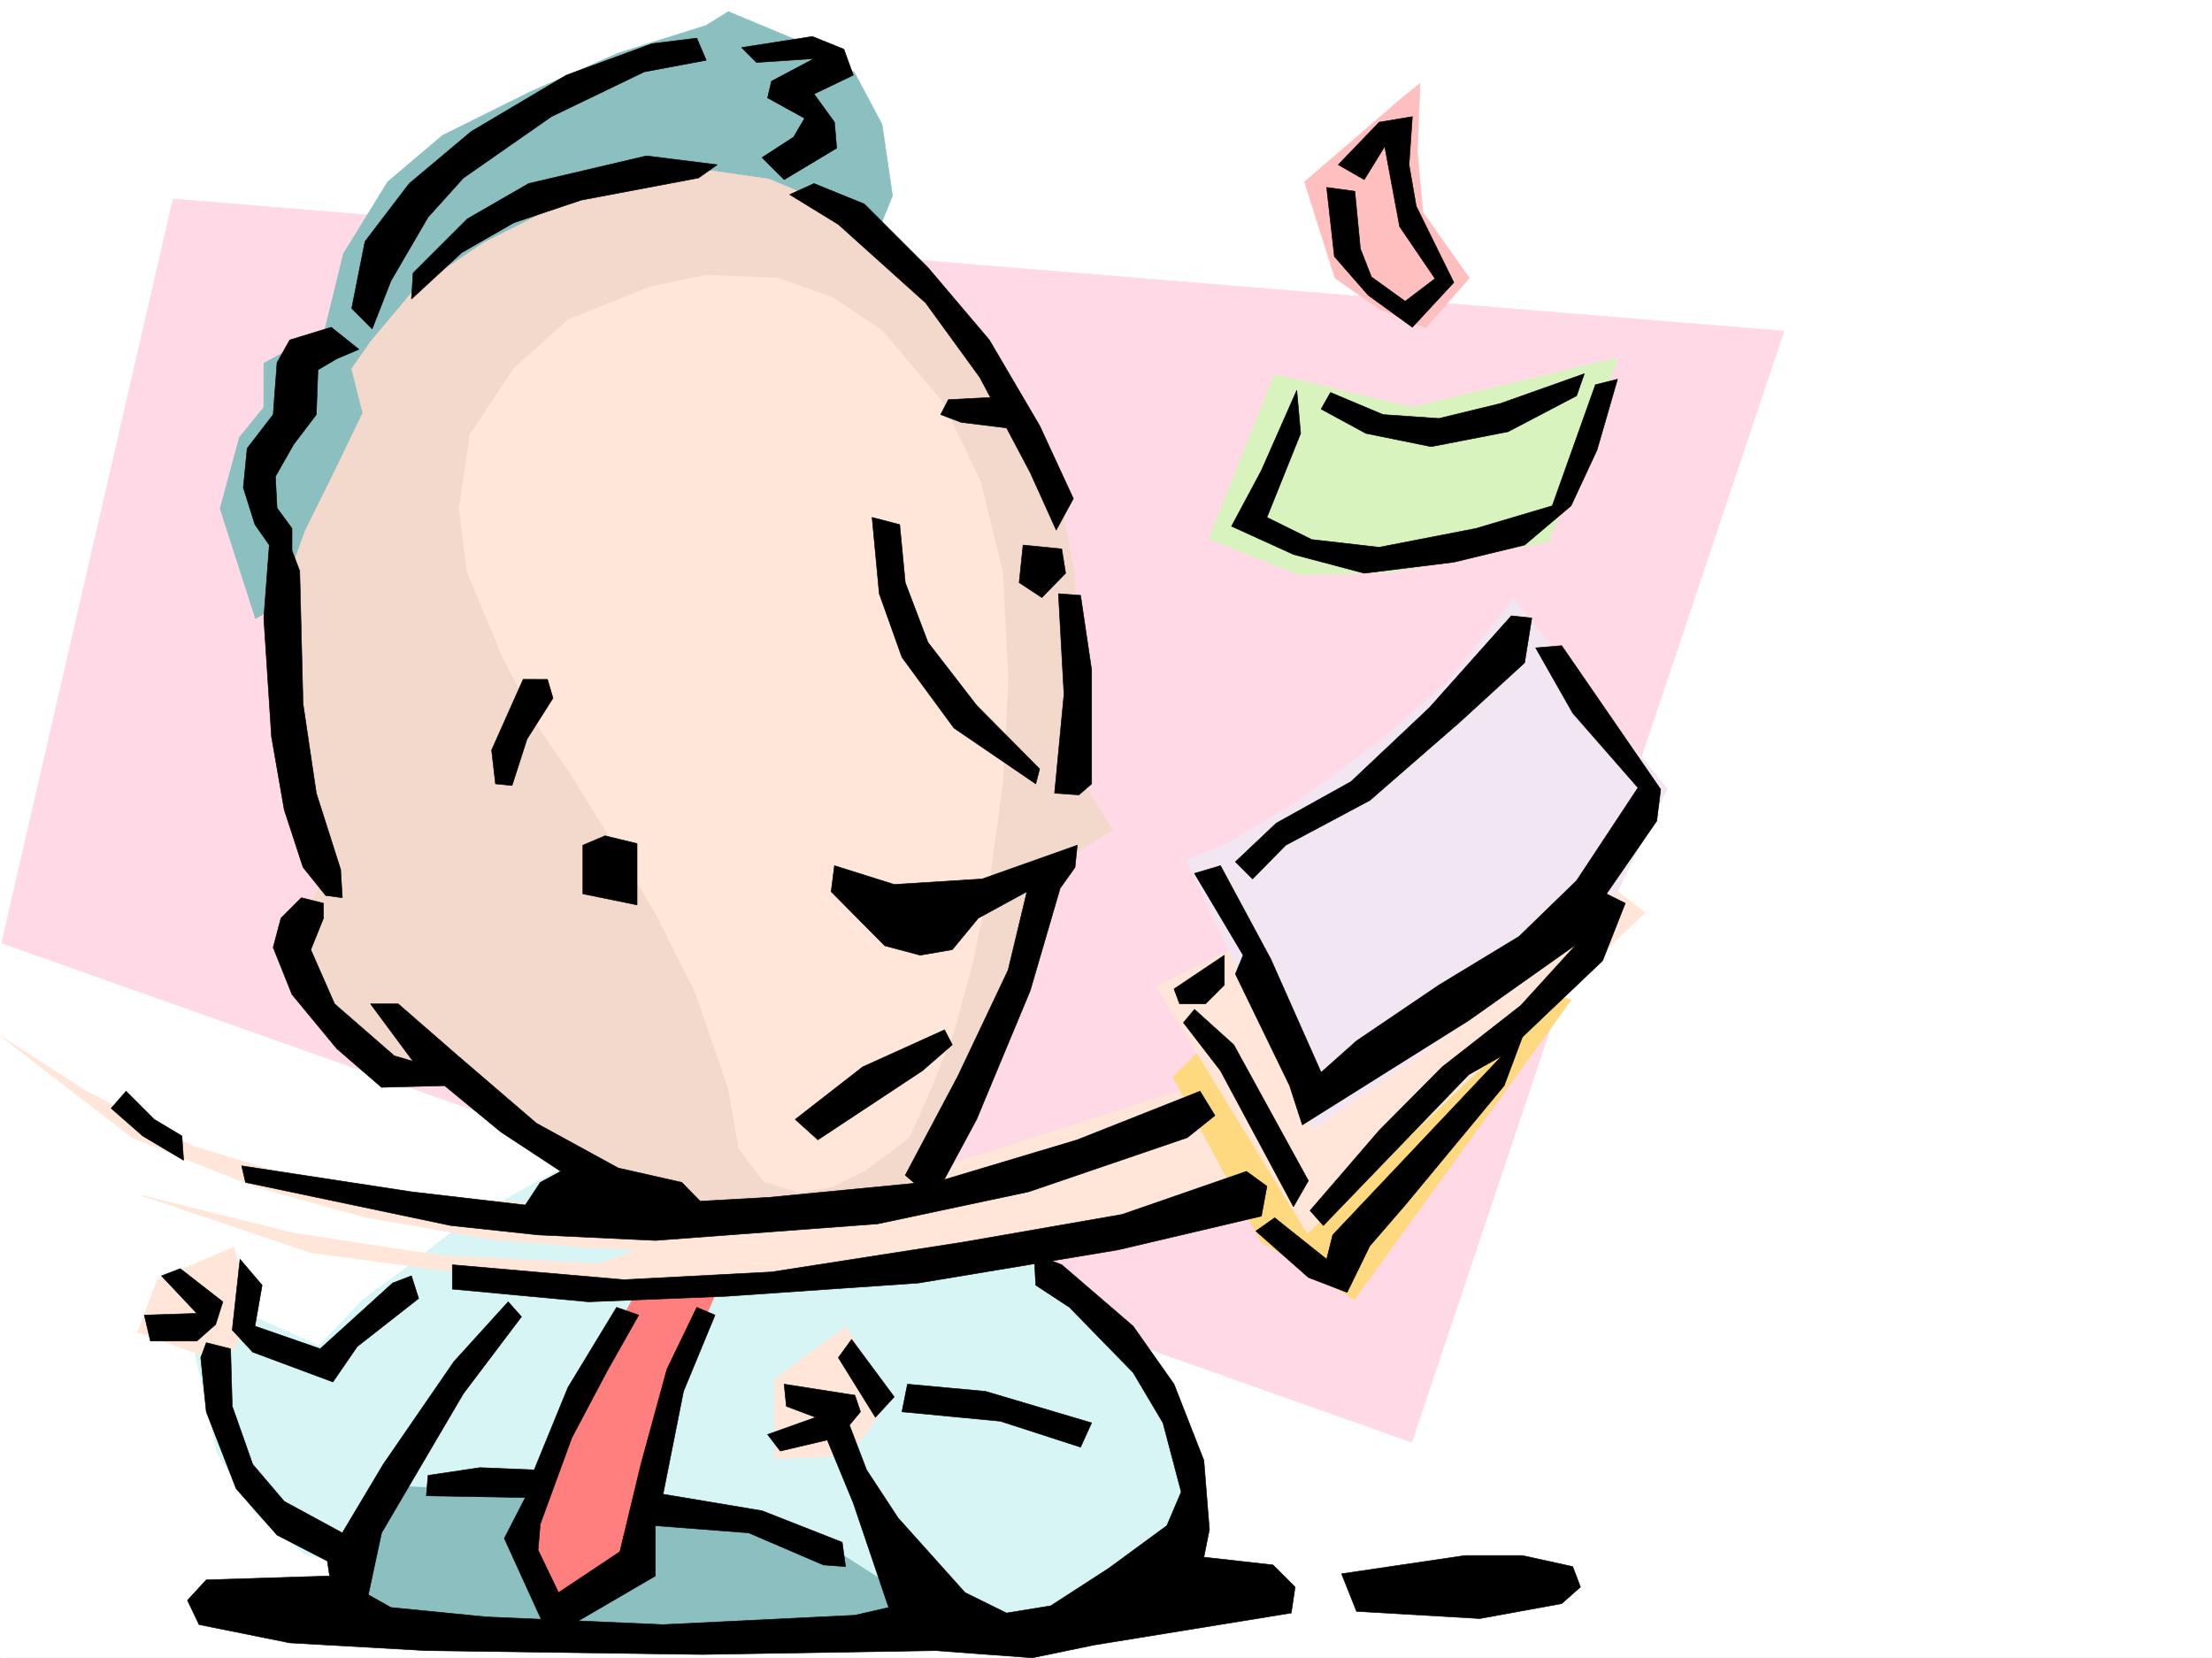<svg xmlns="http://www.w3.org/2000/svg" width="2997.016" height="2246.667"><rect width="100%" height="100%" fill="#333333" stroke="none"/><defs><clipPath id="a"><path d="M0 0h2997v2244.137H0Zm0 0"/></clipPath></defs><path fill="#fff" d="M0 2246.297h2997.016V0H0Zm0 0"/><g clip-path="url(#a)" transform="translate(0 2.16)"><path fill="#fff" fill-rule="evenodd" stroke="#fff" stroke-linecap="square" stroke-linejoin="bevel" stroke-miterlimit="10" stroke-width=".743" d="M.742 2244.137h2995.531V-2.16H.743Zm0 0"/></g><path fill="#ffd9e6" fill-rule="evenodd" stroke="#ffd9e6" stroke-linecap="square" stroke-linejoin="bevel" stroke-miterlimit="10" stroke-width=".743" d="M234.523 269.633 2.23 1277.828l1910.622 676.352 504.23-1505.508Zm0 0"/><path fill="#8cbfbf" fill-rule="evenodd" stroke="#8cbfbf" stroke-linecap="square" stroke-linejoin="bevel" stroke-miterlimit="10" stroke-width=".743" d="m346.152 838.148-47.937-149.05 26.2-96.614 33-40.468v-59.903l82.382-44.222 25.492-104.086 59.941-97.395 74.172-62.914L718.54 124.34l119.14-52.434 119.137-37.46 29.95-18.727 107.878 44.965 62.95 37.418 37.457 70.418 14.234 96.617-32.96 81.64-100.41 78.668zM543.96 1972.906l-89.933 204.457 97.438 29.989 226.273 18.73h215.754l194.094-4.5 111.629-25.492-111.63-175.246zm0 0"/><path fill="#d7f5f5" fill-rule="evenodd" stroke="#d7f5f5" stroke-linecap="square" stroke-linejoin="bevel" stroke-miterlimit="10" stroke-width=".743" d="m770.23 1578.156-137.125 74.914-85.394 66.664-56.184 41.211-59.199 62.914-107.914-48.68-59.941 59.903 29.988 134.074 51.691 81.64 67.45 55.442 47.933 11.223 86.176-104.125 155.855 7.508 189.555 11.222 134.113 26.235 104.125 41.176 92.942 59.195 149.086 62.91 130.36-40.465 119.136-137.828-44.965-137.789-89.145-130.32-152.843-129.618zm0 0"/><path fill="#ff7f7f" fill-rule="evenodd" stroke="#ff7f7f" stroke-linecap="square" stroke-linejoin="bevel" stroke-miterlimit="10" stroke-width=".743" d="M904.344 1668.047 714.785 2035.82l-7.504 48.68L756 2188.621l115.383-77.887 25.492-167.777 37.457-107.875L1001 1679.305Zm0 0"/><path fill="#ffe6d9" fill-rule="evenodd" stroke="#ffe6d9" stroke-linecap="square" stroke-linejoin="bevel" stroke-miterlimit="10" stroke-width=".743" d="m1645.367 1462.809-186.586 59.941-197.023 62.91-185.844 29.953-179.039 11.258-163.36 3.715-268.226-14.973-204.531-62.914-145.375-74.914-114.64-74.133 178.335 137.828 167.074 66.664 149.09 41.172 170.828 29.989 122.89 10.48 74.915 3.715-52.434 18.727-215.793-11.22-197.062-29.952-208.285-51.688 230.765 77.887 167.114 22.48 141.582 14.977 182.09 11.223 230.77-7.47 241.987-22.484 170.828-33.703 126.645-32.96 92.902-33.704-111.632-145.297zm0 0"/><path fill="#ffd97f" fill-rule="evenodd" stroke="#ffd97f" stroke-linecap="square" stroke-linejoin="bevel" stroke-miterlimit="10" stroke-width=".743" d="m1641.613 1407.406-52.433 51.688 119.097 223.183 126.649 78.668 293.719-405.972-338.688-115.348zm0 0"/><path fill="#ffe6d9" fill-rule="evenodd" stroke="#ffe6d9" stroke-linecap="square" stroke-linejoin="bevel" stroke-miterlimit="10" stroke-width=".743" d="m1700.813 1269.578-134.114 67.406 204.531 334.07 457.782-434.437-126.606-97.36zm0 0"/><path fill="#f3e6f3" fill-rule="evenodd" stroke="#f3e6f3" stroke-linecap="square" stroke-linejoin="bevel" stroke-miterlimit="10" stroke-width=".743" d="m2050.719 811.91-89.188 111.633-93.644 82.383-111.633 81.64-92.902 55.446-55.442 22.441 170.828 364.766 245.742-171.492 167.817-152.063 66.707-137.828zm0 0"/><path fill="#ffbfbf" fill-rule="evenodd" stroke="#ffbfbf" stroke-linecap="square" stroke-linejoin="bevel" stroke-miterlimit="10" stroke-width=".743" d="M1901.59 131.063 1767.477 246.41l41.21 130.36 59.2 41.171 63.691 26.235 59.2-67.406-62.954-89.149-7.508-81.64 3.754-92.864zm0 0"/><path fill="#d9f3bf" fill-rule="evenodd" stroke="#d9f3bf" stroke-linecap="square" stroke-linejoin="bevel" stroke-miterlimit="10" stroke-width=".743" d="m1727.047 507.09 185.805 44.926 279.445-67.41-93.645 249.417-212.039 41.211-125.863 3.754-122.89-48.718zm0 0"/><path fill="#ffe6d9" fill-rule="evenodd" stroke="#ffe6d9" stroke-linecap="square" stroke-linejoin="bevel" stroke-miterlimit="10" stroke-width=".743" d="m1205.531 1897.992-59.16-100.37-96.652 71.163v107.875l100.367-3.754zm-863.133-107.836-25.453-100.37-104.164 44.925-26.234 70.418L301.93 1846.3zm0 0"/><path fill="#f3d9cc" fill-rule="evenodd" stroke="#f3d9cc" stroke-linecap="square" stroke-linejoin="bevel" stroke-miterlimit="10" stroke-width=".743" d="m1112.629 272.645-70.418-29.95-77.926-11.261-100.41 14.976-104.121 29.988-104.164 52.434-93.645 62.91-59.199 70.383-26.234 37.457 15.015 59.938-37.5 77.89-40.425 81.64-29.993 82.384 3.754 100.367 14.977 107.879 22.48 111.59 14.977 66.668-41.211 77.886 11.262 71.16 40.468 62.914 71.16 52.434 74.172 14.23 115.387 59.942 70.418 59.156 74.953 33.707 77.926 22.48 111.633 7.47 122.851-11.223 70.457-18.727 137.868-268.148 44.183-118.356 15.016-63.656 71.16-44.926-52.434-81.64 7.47-152.059-7.47-119.102-22.48-115.343-70.461-115.344-81.64-111.594-74.954-89.144zm0 0"/><path fill="#ffe6d9" fill-rule="evenodd" stroke="#ffe6d9" stroke-linecap="square" stroke-linejoin="bevel" stroke-miterlimit="10" stroke-width=".743" d="m1053.434 376.77-96.618-3.754-74.21 14.972-112.376 44.926-74.171 66.668-59.2 89.148-14.972 100.368 11.218 86.136 47.977 115.348 52.434 100.367 40.468 59.16 59.942 96.618 55.441 92.898 52.434 104.086 44.965 130.36 14.234 82.382 33.703 44.184 48.719 14.976 44.223-7.468 44.925-22.485 59.196-44.18 29.992-67.41 29.949-74.172 25.492-92.863 22.485-107.879 18.73-137.785 7.465-141.582-7.465-144.555-29.992-122.851-51.691-107.836-81.68-96.656-67.406-44.926zm0 0"/><path fill-rule="evenodd" stroke="#000" stroke-linecap="square" stroke-linejoin="bevel" stroke-miterlimit="10" stroke-width=".743" d="m1813.184 223.223 55.445-57.672 44.965-7.508-4.496 65.18 9.734 56.148 50.95 103.379-56.188 60.684-59.942-43.48-45.707-52.395-10.48-93.645 38.203 5.242 7.508 77.887 14.972 38.2 45.708 32.96 40.468-30.691-47.972-70.422-20.215-108.617-27.723 44.965zm-56.188 305.567-47.934 108.62-40.468 75.656 83.906 38.2 95.914 25.457 121.367-14.977 95.91-23.226 62.953-53.176 35.188-75.656 27.723-95.875-29.95 7.507-58.457 164.024-103.379 30.695-131.14 25.492-91.418-10.476-60.684-29.993 45.711-113.82zm0 0"/><path fill-rule="evenodd" stroke="#000" stroke-linecap="square" stroke-linejoin="bevel" stroke-miterlimit="10" stroke-width=".743" d="m1802.707 531.8 71.16 29.95 75.7 5.238 83.163-20.215 113.899-40.43-10.52 29.954-92.898 48.68-104.125 20.214-88.445-17.949-60.684-32.96zm-517.727 9.735 98.887-5.238-3.012 45.668-78.668-9.735-27.722-10.48zm101.153 196.985-5.277 50.949 30.734 20.215 32.215-32.961-5.239-32.961zm-323.707-495.082 71.199-42.7-3.008-35.187-27.723-38.203 53.215-25.493-12.746-35.19-42.699-17.243-95.91 14.976 20.215 20.254 77.925-5.238-57.671 30.691-5.243 22.485 50.168 27.68-14.976 25.496-42.7 27.718zm0 0"/><path fill-rule="evenodd" stroke="#000" stroke-linecap="square" stroke-linejoin="bevel" stroke-miterlimit="10" stroke-width=".743" d="m1069.934 263.652 32.96-14.976 68.192 27.722 86.176 86.137 83.164 98.102 68.152 116.09 45.707 98.882-23.226 42.696-35.188-77.887-68.191-128.832-73.43-101.113-118.395-106.391Zm111.629 437.41 9.734 103.383 30.734 86.137 70.418 95.871 110.89 75.66 5.24-20.254-85.395-86.136-65.922-85.356-30.735-80.898-7.508-78.668zm252.507 103.383 7.508 136.301-12.746 134.074 32.961 2.266 17.242-14.973V907.785l-14.976-101.113zm613.637 29.95L1936.82 958.73l-106.394 100.372-101.149 56.187-55.445 52.434 23.227 23.222 44.964-45.707 113.899-60.683 121.363-105.61 88.406-80.894 9.739-60.645zm0 0"/><path fill-rule="evenodd" stroke="#000" stroke-linecap="square" stroke-linejoin="bevel" stroke-miterlimit="10" stroke-width=".743" d="m2080.668 877.836 35.23-2.973 134.11 194.719-5.238 42.695-68.192 98.883 25.496 12.711-30.734 77.926-108.66 103.34-24.711 65.922-134.113 161.797-47.934 55.406-30.734 62.949-52.473-20.254-71.16-62.91 25.492-17.988 70.418 56.187 8.25-32.96 90.637-95.876 138.609-146.781-44.926 25.457-197.066 204.492-17.985-20.254 93.645-108.582 85.433-86.136 106.391-83.165 75.656-83.128-146.074 103.382-225.531 141.54-17.242-53.176-73.43-151.317 10.48-25.453-65.925-110.848 35.23-10.48 68.152 126.566 68.188 153.547 47.977-42.699 111.632-75.617 108.618-65.922 77.925-75.66 83.168-125.824-88.406-101.114zm0 0"/><path fill-rule="evenodd" stroke="#000" stroke-linecap="square" stroke-linejoin="bevel" stroke-miterlimit="10" stroke-width=".743" d="m1658.855 1294.29-68.187 45.706 7.504 20.215h35.191l25.492-25.453zm-55.441 91.374 50.203 65.18 98.883 184.238 20.215-35.188-101.113-184.277-53.215-47.937zM708.805 920.531l-42.735 95.875 5.278 45.707 22.441 2.227 20.254-62.91 35.191-55.446-7.468-25.453zm80.898 224.707v65.922l73.43 14.977v-83.125l-43.442-10.52zm340.914 27.722 80.934 25.454 119.14-7.469 128.871-45.707-3.007 29.953-20.215 28.465-40.469 138.57-72.687 174.54-58.453 108.582-38.204-32.961 71.164-134.075 68.188-143.808 25.496-106.352-65.965 35.973-35.187 42.695-43.48 7.47-47.938-12.747-72.688-73.39zm0 0"/><path fill-rule="evenodd" stroke="#000" stroke-linecap="square" stroke-linejoin="bevel" stroke-miterlimit="10" stroke-width=".743" d="m1077.441 1516.766 91.375-71.16 110.926-50.204 10.48 20.215-40.468 35.227-141.621 93.605zm0 0"/><path fill-rule="evenodd" stroke="#000" stroke-linecap="square" stroke-linejoin="bevel" stroke-miterlimit="10" stroke-width=".743" d="m408.36 1216.402-27.723 27.723-10.516 39.684 25.492 63.656 60.684 73.43 60.683 52.433 85.434-2.27 76.402 62.915 80.938 53.176-27.723 14.972-20.254 30.734-154.328-17.984-230.027-35.191 5.242 22.441 277.961 58.457 118.395 12.707 158.863 7.508 301.187-22.484 204.532-43.438 215.05-73.39 37.457-29.993-20.214-32.922-166.332 65.883-185.098 55.446-232.254 22.48-93.645 5.242-24.75-25.496-86.136-19.469-110.89-60.644-106.392-91.38-80.937-70.417h-37.457l57.672 77.887-25.453-7.47-80.938-70.417-32.219-73.39 17.246-42.696v-20.254zm77.886-743.019-37.457-29.95-56.187 17.204-17.243 30.734-5.238 70.379-35.191 45.707-5.278 53.176L345.41 710.8l19.473 27.719-7.469 98.886 10.477 161.012 17.246 98.883 25.453 77.89 30.73 38.2 22.485 3.011-2.27-38.203-32.96-103.379-17.985-121.328-4.496-179.781-10.48-27.684V716.04l-20.255-27.684-2.226-42.695 24.71-43.441 30.731-40.469 2.23-60.645 25.493-15.015zm73.43-103.379 73.43-73.39 83.167-47.938 159.606-37.457 95.914 12.004-25.496 17.945-158.824 29.992-91.414 30.692-70.418 40.43-68.192 62.952zm0 0"/><path fill-rule="evenodd" stroke="#000" stroke-linecap="square" stroke-linejoin="bevel" stroke-miterlimit="10" stroke-width=".743" d="m504.234 445.66 25.493-65.18 50.203-86.136 47.937-53.176 119.137-83.125 125.863-60.684 83.95-15.718-12.747-29.95-60.683 7.47-116.168 42.694-128.871 76.403-83.91 70.418-59.942 78.629-17.984 90.636zM170.828 1478.566l38.2 38.2 37.46 22.445 2.266 32.96-55.445-32.96-42.696-37.457zm154.367 227.68-10.52 95.875 27.723 29.95 108.66 40.468 32.962-47.937 83.164-65.18-9.735-30.695-25.492 9.738-98.14 89.11-88.407-30.696 9.735-55.441zm-80.937 12.746 57.672 44.926-9.735 30.734-25.457 22.442H203.79l-8.25-35.188 71.2-2.27-47.973-50.91zm0 0"/><path fill-rule="evenodd" stroke="#000" stroke-linecap="square" stroke-linejoin="bevel" stroke-miterlimit="10" stroke-width=".743" d="m312.45 1827.574 2.226 77.926 27.722 78.629 42.739 50.207 78.668 42.695 55.441-92.902 95.875-139.313 73.43-80.898 17.984 20.215-78.668 104.125L516.98 2077.03l-17.984 83.871 30.73 17.242 128.876 12.708 239.761 10.48 259.973-12.71 45.71-10.478-47.937-141.581-35.23-85.395-63.691 14.977-17.207-22.446 65.18-23.222-39.724-14.977-3.011-29.988 95.91 15.011 7.508 22.446-14.973 17.984 23.223 60.684 42.699 65.14 90.672 101.114 56.187 27.722 59.942-9.738 78.668-50.906 78.668-57.711 19.472-45.672-24.71-93.645-40.47-68.148-86.175-88.367-45.707-29.988-2.23-42.66 37.456 14.976 96.657 83.125 55.445 78.633 40.465 103.379 7.469 93.644-7.47 37.418 93.645 10.52 29.993 29.949-5.278 35.191-267.484 43.438-83.168 17.246-131.844-9.738-315.457 5.238-373.875-5.238-185.062-10.477-122.891-24.75-15.719-32.926 25.496-27.718 167.075-5.243-3.012-20.254-68.192-35.187-55.441-62.914-40.43-104.121-7.508-73.39 7.508-20.216zm0 0"/><path fill-rule="evenodd" stroke="#000" stroke-linecap="square" stroke-linejoin="bevel" stroke-miterlimit="10" stroke-width=".743" d="m579.93 1999.105 70.422-10.48 73.43 3.012 45.706-111.63 65.922-108.581 29.988 10.48-42.734 75.656-47.937 90.633-42.696 116.832-3.011 35.192 27.722 57.672 83.164-55.407 28.465-118.355 35.23-128.832 40.47-83.871 24.71 10.48-42.699 103.34-27.719 139.352 134.11 22.445 108.62 42.695 4.497 32.961-29.95-2.226-101.152-43.442-126.605-9.773v68.187l-125.903 73.39-25.453-7.503-53.215-116.832 28.465-55.406-134.113-2.266zm32.96-285.351 232.258 20.215 200.075-10.48 259.972-40.47 215.051-37.457 168.563-58.414 27.718 20.215-7.465 40.469-194.054 45.668-270.492 44.965-260.758 17.984-186.547 7.469-184.32-17.203zm540.95 101.113 57.71 77.887-25.491 27.723-50.203-80.899zm75.7 60.645 105.647 9.734 143.848 42.695-14.976 32.961-108.657-35.187-133.37-12.746zm588.14 256.926 167.074-24.711h77.926l68.191 14.972 10.48 27.723-25.452 22.484-110.891 20.215-167.074-9.738zm0 0"/></svg>

